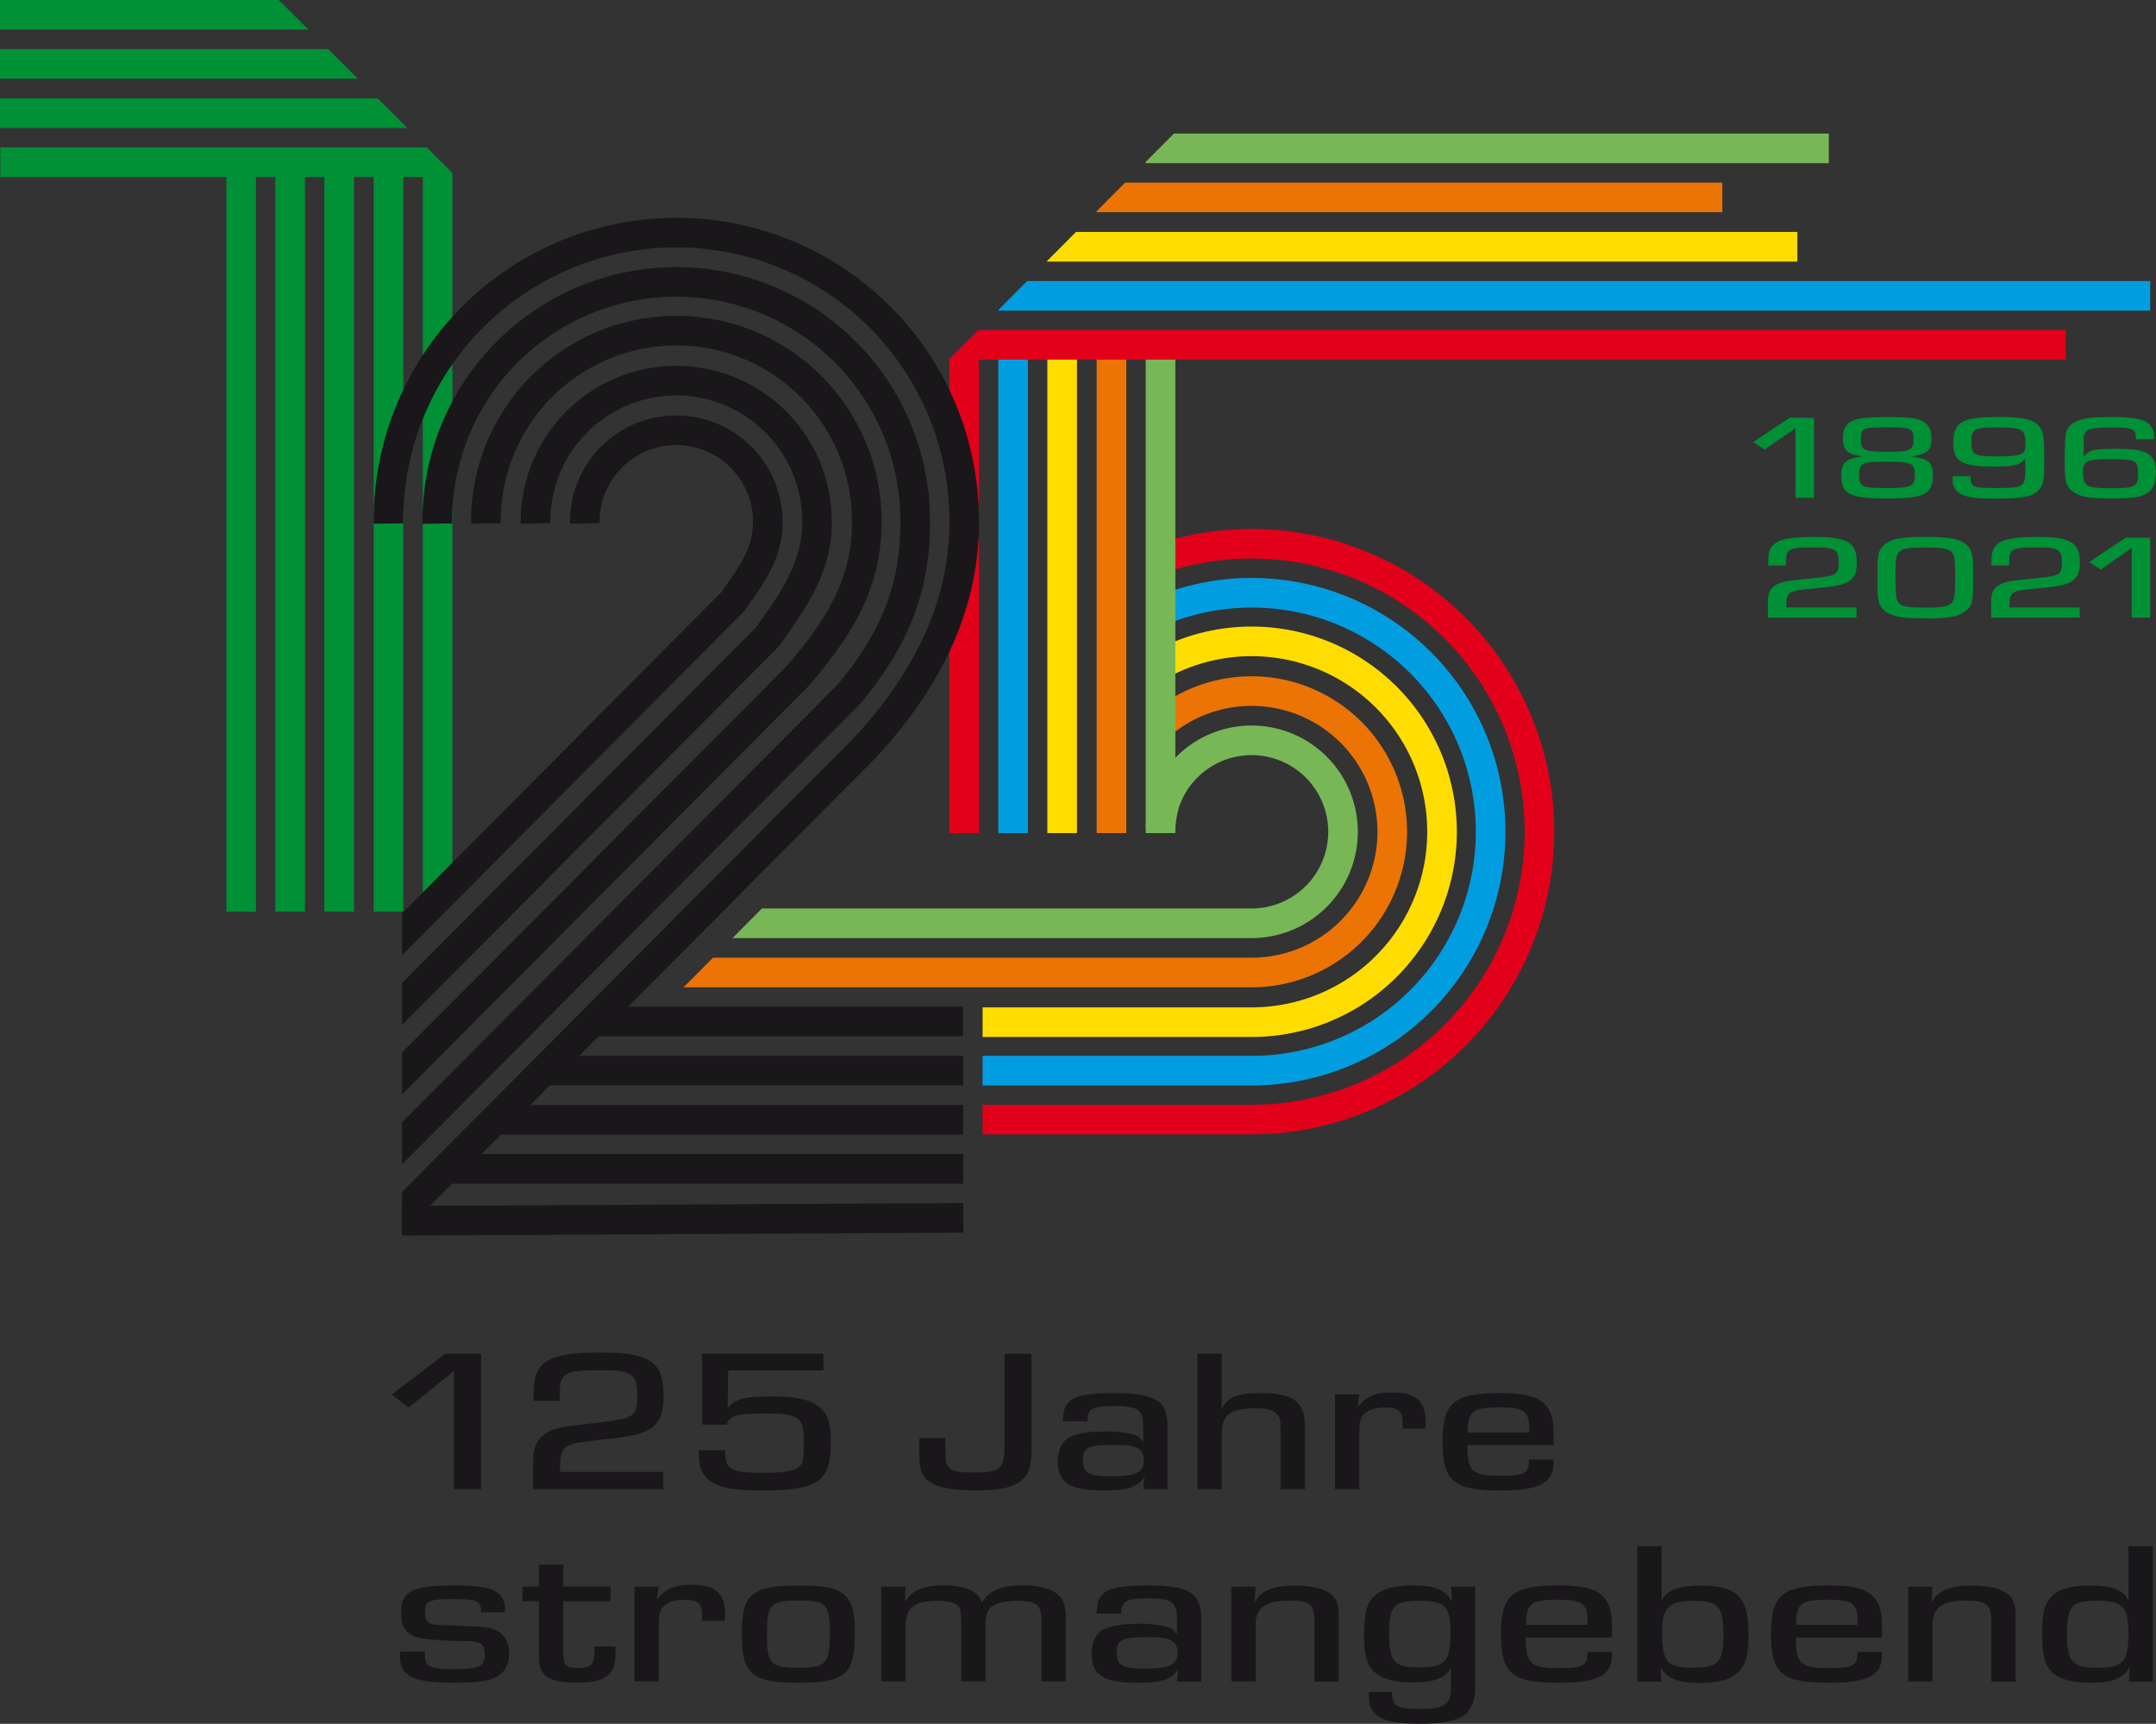 <svg xmlns="http://www.w3.org/2000/svg" xmlns:xlink="http://www.w3.org/1999/xlink" viewBox="0 0 675.57 540.14"><rect x="0" y="0" width="675.57" height="540.14" fill="#333333" stroke="none"/><defs><style>.cls-1,.cls-10,.cls-11,.cls-12,.cls-14,.cls-5,.cls-7,.cls-8,.cls-9{fill:none;}.cls-2{fill:#1a171b;}.cls-3{fill:#009036;}.cls-4{clip-path:url(#clip-path);}.cls-5{stroke:#009036;}.cls-10,.cls-11,.cls-12,.cls-14,.cls-5,.cls-7,.cls-8,.cls-9{stroke-width:9.28px;}.cls-6{clip-path:url(#clip-path-2);}.cls-7{stroke:#e2001a;}.cls-8{stroke:#009ee0;}.cls-9{stroke:#fd0;}.cls-10{stroke:#ec7404;}.cls-11{stroke:#77b756;}.cls-12{stroke:#fff;}.cls-13{clip-path:url(#clip-path-3);}.cls-14{stroke:#1a171b;}</style><clipPath id="clip-path" transform="translate(-237.58 -146.53)"><path class="cls-1" d="M383.35,205.11c0-.87-68.44-68.44-68.44-68.44l-77.73,1v72.51l62.28-.53L300,432.17h83.89Z"/></clipPath><clipPath id="clip-path-2" transform="translate(-237.58 -146.53)"><path class="cls-1" d="M535,407.57V259.15l74.62-75H814.53v43.22h96.8v35.44H612.78v43.14s118.51-7.17,118.51,98.6S625,508.16,625,508.16H545.47V459.84H447.84l31.76-31.95,150.87.27s22.82-5.28,20.4-21.57-18.16-20.31-18.16-20.31-24.79.74-24,21.29Z"/></clipPath><clipPath id="clip-path-3" transform="translate(-237.58 -146.53)"><path class="cls-1" d="M363.56,539.35V432.17L349.48,294.62s14.33-80.9,100.7-82.22S546.25,293,546.25,293s16.91,45-17.51,78.93-85.15,84.93-85.15,84.93l95.74,1.71.35,80.81Z"/></clipPath></defs><g id="Typo"><path class="cls-2" d="M388.33,613.16H379.8v-37l-14.23,11.4-5.22-4.08,16.72-12.79h11.26Z" transform="translate(-237.58 -146.53)"/><path class="cls-2" d="M445.45,613.16H404.64V604.7c0-4.46,1-6.94,3.4-8.66,2.73-1.91,4.55-2.36,15.31-3.57,13.33-1.46,13.91-1.85,13.91-9.1,0-6.31-1.82-7.52-11.34-7.52-11.51,0-12.92.83-12.92,7.32v2.3h-8.27c.16-6.81.41-8.34,2.07-10.51,2.48-3.31,7.86-4.65,19-4.65,15.49,0,19.71,2.93,19.71,13.57,0,5.53-1.25,8.53-4.31,10.44-2.48,1.53-6,2.35-14.48,3.24-8,.9-9.19,1.09-10.93,1.91-2.07.9-2.73,2.55-2.73,7v1.27h32.36Z" transform="translate(-237.58 -146.53)"/><path class="cls-2" d="M495.63,575.92H465.74l-.16,11.59h.16c2.48-2.74,5.38-3.44,13.74-3.44,7.45,0,11.76.95,14.66,3.18s3.8,5.16,3.8,11.21c0,12.28-4,15.09-21.19,15.09-10.59,0-15.23-1.09-18-4.21-1.74-2-2.24-3.82-2.24-8.4h8.28c.08,2.74.33,3.76,1,4.84,1.16,1.65,3.81,2.23,10.43,2.23,6.38,0,9.52-.45,11.35-1.53,1.57-1,1.9-2.61,1.9-8.72,0-7.14-1.74-8.35-12.25-8.35-8.86,0-11,.64-11.92,3.51h-7.7V570.7h38Z" transform="translate(-237.58 -146.53)"/><path class="cls-2" d="M560.78,600.37c0,5.09-.58,7.32-2.23,9.16-2.74,2.93-6.88,4-15.15,4-9.77,0-14.74-1.53-16.72-5.1-.83-1.53-1.08-3.31-1.08-7.77,0-1.21,0-2,.08-3.56h8.11v1.46c0,6,.09,6.62,1.24,7.9,1,1.08,3.15,1.46,7.87,1.46,8.11,0,9.44-1.14,9.44-8.47V570.7h8.44Z" transform="translate(-237.58 -146.53)"/><path class="cls-2" d="M570.64,591.9c.08-3,.41-4.39,1.49-5.73,1.9-2.23,6-3.12,14.48-3.12,13.08,0,16.81,2.35,16.81,10.57v19.54H595.8l.42-3.63-.17-.06c-2.23,3.12-5.21,4.08-12.66,4.08-10.6,0-14.33-2.43-14.33-9.11,0-3.37,1.25-6.18,3.32-7.38,2.23-1.28,6-2,11.17-2a31.73,31.73,0,0,1,9.35,1,4.43,4.43,0,0,1,2.74,2.16h.16v-4.2c0-5.73-1.49-6.94-8.94-6.94-6.79,0-8.44.83-8.53,4.27v.51Zm6.29,11.9c0,4.33,1.57,5.29,8.86,5.29,7.69,0,10.18-1.21,10.18-4.84,0-4-2.15-5-9.69-5S576.93,600.11,576.93,603.8Z" transform="translate(-237.58 -146.53)"/><path class="cls-2" d="M620.39,587.76h.17c1.74-3.5,4.8-4.71,12-4.71,10.35,0,13.91,2.67,13.91,10.5v19.61h-7.62V594.57c0-3.12-.16-3.69-.91-4.65-1.08-1.52-3-2.1-6.87-2.1-8.28,0-10.68,1.91-10.68,8.54v16.8h-7.61V570.7h7.61Z" transform="translate(-237.58 -146.53)"/><path class="cls-2" d="M663.53,583.43l-.58,3.82.16.06c2.49-3.24,5.38-4.45,10.76-4.45,7.37,0,10.43,2.67,10.43,9.16,0,.26,0,1.21-.08,2.11H677a19.25,19.25,0,0,0,.08-2c0-3.44-1.41-4.58-5.54-4.58-3.56,0-6,1-7.21,2.86-.57,1.09-.82,2.36-.82,5v17.7h-7.62V583.43Z" transform="translate(-237.58 -146.53)"/><path class="cls-2" d="M724.37,603.87V605c0,6.24-4.47,8.54-16.64,8.54-14.81,0-18.13-2.87-18.13-15.41,0-12.1,3.57-15.09,18-15.09,9.68,0,13.74,1.59,15.73,6.05.91,2.16,1.07,3.82,1.07,10.25h-27v.89c0,7.19,1.73,8.72,9.93,8.72s9.35-.7,9.35-5.09Zm-7.61-8.47c-.09-3.82-.17-4.2-.75-5.35-.91-1.91-3.06-2.54-8.61-2.54-8.44,0-9.85,1.14-9.93,7.89Z" transform="translate(-237.58 -146.53)"/><path class="cls-2" d="M388.41,651.71c-.33-3.75-1.08-4.13-8.78-4.13s-8.85.5-8.85,4.07c0,2.29.66,3.37,2.31,3.76.92.25.92.25,7.79.51,9.76.38,10.76.5,12.83,1.78,2.23,1.33,3.39,3.69,3.39,6.87s-1.16,5.61-3.31,7c-2.57,1.65-6.29,2.23-14.24,2.23-12.58,0-16.64-2.1-16.64-8.54V664h7.87a6.21,6.21,0,0,0-.09,1.15c0,3.56,1.66,4.39,9.11,4.39,7.86,0,9.68-.89,9.68-4.65,0-3.18-1.15-4.07-5.54-4.13-6.21-.07-12-.39-14.32-.9-4.56-.89-6.38-3.18-6.38-7.89,0-6.88,3.48-8.66,16.73-8.66,12.58,0,16,1.78,15.89,8.4Z" transform="translate(-237.58 -146.53)"/><path class="cls-2" d="M428.89,648.28H414.07V664.7c0,3.57.91,4.46,4.64,4.46,4.14,0,5.13-1,5.13-5.35a9.89,9.89,0,0,0-.08-1.4h6.62c.08.83.08,1.78.08,2,0,6.94-3.14,9.36-12.16,9.36-6.29,0-9.52-1.09-11-3.76-.67-1.08-.83-2.1-.83-4.78v-17h-5.22v-4.59h5.22v-6.87h7.61v6.87h14.82Z" transform="translate(-237.58 -146.53)"/><path class="cls-2" d="M444,643.69l-.58,3.82.17.07c2.48-3.25,5.38-4.46,10.76-4.46,7.37,0,10.43,2.67,10.43,9.17,0,.25,0,1.2-.09,2.1h-7.2a17.13,17.13,0,0,0,.09-2c0-3.43-1.41-4.58-5.55-4.58-3.56,0-6,1-7.2,2.86-.58,1.09-.83,2.36-.83,5v17.7h-7.62V643.69Z" transform="translate(-237.58 -146.53)"/><path class="cls-2" d="M501.33,645.6c3,2,4.14,5.41,4.14,12.35,0,13.25-2.9,15.86-17.8,15.86-8.61,0-12.75-1-15-3.7-2-2.29-2.65-5.28-2.65-12,0-12.1,3.14-14.77,17.55-14.77C495.45,643.31,498.76,643.88,501.33,645.6ZM477.9,658.27c0,9.74,1,10.82,9.94,10.82,8.61,0,9.76-1.27,9.76-10.76,0-9.16-1.07-10.31-9.85-10.31S477.9,649.23,477.9,658.27Z" transform="translate(-237.58 -146.53)"/><path class="cls-2" d="M521.29,643.69l-.17,4.52.17.07c2.15-3.57,5.62-5,12.16-5s10.68,1.78,11.76,5.28h.16c2.24-3.75,6-5.28,12.75-5.28,5.71,0,9.69,1.27,11.67,3.63,1.25,1.53,1.74,3.56,1.74,6.94v19.54h-7.61v-19a9.32,9.32,0,0,0-.83-4.27c-.91-1.4-3.07-2-6.62-2-4.72,0-8.12,1.08-9.19,2.93-.66,1-.91,2.61-.91,5v17.31h-7.62v-18.9c-.16-3.57-.16-3.57-.66-4.34-.91-1.33-3.23-2-6.79-2-7.28,0-10,2.29-10,8.21v17.06h-7.62V643.69Z" transform="translate(-237.58 -146.53)"/><path class="cls-2" d="M581.22,652.16c.09-3,.42-4.39,1.49-5.73,1.91-2.23,6-3.12,14.49-3.12,13.08,0,16.8,2.36,16.8,10.57v19.54h-7.61l.41-3.63-.16-.06c-2.24,3.12-5.22,4.08-12.67,4.08-10.59,0-14.32-2.42-14.32-9.11,0-3.37,1.24-6.17,3.31-7.38,2.24-1.28,6-2,11.18-2a31.82,31.82,0,0,1,9.35,1,4.4,4.4,0,0,1,2.73,2.17h.17v-4.21c0-5.73-1.49-6.94-8.94-6.94-6.79,0-8.45.83-8.53,4.27v.51Zm6.29,11.91c0,4.32,1.58,5.28,8.86,5.28,7.7,0,10.18-1.21,10.18-4.84,0-4-2.15-5-9.68-5S587.51,660.37,587.51,664.07Z" transform="translate(-237.58 -146.53)"/><path class="cls-2" d="M631,643.69l-.25,4.59.17.06c1.82-3.44,5.71-5,12.33-5,6.29,0,10.6,1.27,12.5,3.82,1,1.34,1.33,2.86,1.33,6.49v19.8h-7.62V655c0-5.85-1.24-6.94-8-6.94-7.37,0-10.43,2.23-10.43,7.58v17.76h-7.62V643.69Z" transform="translate(-237.58 -146.53)"/><path class="cls-2" d="M699.86,674.63c0,9.24-4.14,12-17.63,12-8.28,0-12.58-1.21-14.49-4-.91-1.34-1.24-2.68-1.24-5.93h7.28c.09,4.53,1.33,5.29,8.86,5.29,7.37,0,9.6-1.46,9.6-6.37v-6.37h-.16c-1.66,3.13-5.22,4.46-11.84,4.46-5.3,0-9.27-1-11.67-3-2.65-2.29-3.56-5.16-3.56-12,0-7.2.91-10.25,3.81-12.61,2.32-1.91,6.12-2.8,11.5-2.8,6.79,0,10,1.27,12.09,4.9l.17-.06-.34-4.46h7.62Zm-27-16.55c0,9.3,1.41,10.89,9.52,10.89s9.69-1.85,9.69-11c0-8.15-1.74-9.87-9.77-9.87C674.45,648.08,672.87,649.68,672.87,658.08Z" transform="translate(-237.58 -146.53)"/><path class="cls-2" d="M742.66,664.13v1.14c0,6.24-4.47,8.54-16.64,8.54-14.81,0-18.13-2.87-18.13-15.41,0-12.1,3.56-15.09,18-15.09,9.68,0,13.74,1.59,15.73,6.05.91,2.16,1.07,3.82,1.07,10.25h-27v.89c0,7.19,1.73,8.72,9.93,8.72s9.35-.7,9.35-5.09Zm-7.61-8.47c-.09-3.82-.17-4.2-.75-5.35-.91-1.91-3.06-2.54-8.61-2.54-8.44,0-9.85,1.14-9.93,7.89Z" transform="translate(-237.58 -146.53)"/><path class="cls-2" d="M750.61,631h7.62v16.81l.17.06c1.57-3.18,5.13-4.52,12.33-4.52,4.88,0,8.53.83,10.68,2.48,2.9,2.17,4.05,5.8,4.05,12.86,0,6.82-.91,9.81-3.8,12.29q-3.24,2.87-11.68,2.87c-6.45,0-9.76-1.28-11.92-4.65l-.16.06.33,4.2h-7.62Zm7.79,26.55c0,9.93,1.4,11.52,9.85,11.52,7.78,0,9.35-1.78,9.35-10.38,0-8.85-1.57-10.57-9.35-10.57C760.63,648.08,758.4,650.25,758.4,657.51Z" transform="translate(-237.58 -146.53)"/><path class="cls-2" d="M827.27,664.13v1.14c0,6.24-4.47,8.54-16.63,8.54-14.82,0-18.13-2.87-18.13-15.41,0-12.1,3.56-15.09,18-15.09,9.69,0,13.74,1.59,15.73,6.05.91,2.16,1.07,3.82,1.07,10.25h-27v.89c0,7.19,1.74,8.72,9.93,8.72s9.36-.7,9.36-5.09Zm-7.61-8.47c-.08-3.82-.17-4.2-.75-5.35-.91-1.91-3.06-2.54-8.61-2.54-8.44,0-9.85,1.14-9.93,7.89Z" transform="translate(-237.58 -146.53)"/><path class="cls-2" d="M843.09,643.69l-.25,4.59.17.06c1.82-3.44,5.71-5,12.33-5,6.29,0,10.6,1.27,12.5,3.82,1,1.34,1.33,2.86,1.33,6.49v19.8h-7.62V655c0-5.85-1.24-6.94-8-6.94-7.37,0-10.43,2.23-10.43,7.58v17.76h-7.62V643.69Z" transform="translate(-237.58 -146.53)"/><path class="cls-2" d="M912.13,673.42h-7.45l.25-4.33-.16-.06c-2,3.44-5.3,4.78-12.09,4.78-5.38,0-9.35-1-11.59-2.87-2.73-2.29-3.64-5.41-3.64-12.86,0-6.62.91-9.61,3.72-12,2.16-1.78,5.88-2.74,11.18-2.74,6.95,0,10.43,1.27,12,4.39l.17-.06V631h7.61Zm-24.66-23.94c-1.49,1.21-2.24,3.95-2.24,8.54,0,9.23,1.57,11.07,9.44,11.07,8.28,0,9.85-1.78,9.85-11.26,0-7.77-2-9.75-9.94-9.75C891.19,648.08,888.54,648.59,887.47,649.48Z" transform="translate(-237.58 -146.53)"/><path class="cls-3" d="M806,302.5h-5.8V280.68l-9.69,6.72L787,285l11.38-7.56H806Z" transform="translate(-237.58 -146.53)"/><path class="cls-3" d="M836.78,289.62c5.13.64,6.48,1.84,6.48,5.82,0,5.9-2.71,7.29-14.14,7.29-11.94,0-14.59-1.32-14.59-7.22,0-4,1.46-5.33,6.53-5.93v-.08c-2.31-.37-3.26-.6-4.11-1.12-1.29-.76-1.91-2.3-1.91-4.55,0-2.51.78-4.21,2.36-5.11,2-1.16,4.62-1.5,11.44-1.5,7.09,0,9.52.3,11.49,1.43,1.63,1,2.48,2.7,2.48,5.26,0,3.68-1.3,4.88-6,5.63ZM821,292.28c-.68.6-.85,1.2-.85,2.86,0,4,.62,4.32,9,4.32,7.38,0,8.45-.56,8.45-4.36,0-3.42-1.07-3.91-9-3.91C823.65,291.19,822,291.42,821,292.28Zm-.34-8.11c0,1.77.28,2.59,1.18,3.15s2.54.76,7.89.76c6.42,0,7.43-.53,7.43-3.91s-.79-3.76-8.22-3.76C821.29,280.41,820.67,280.71,820.67,284.17Z" transform="translate(-237.58 -146.53)"/><path class="cls-3" d="M855,295.74c0,1.5.17,2.1.74,2.7.84.87,2,1,7.83,1,7.94,0,8.62-.42,8.62-5.37v-3.72h-.12c-1.69,2-3.27,2.36-10.08,2.36-9.69,0-12.34-1.57-12.34-7.36,0-6.57,2.71-8.15,14-8.15,8.34,0,11.44.79,13.24,3.38,1,1.5,1.24,3.31,1.24,10,0,6.38-.28,8-1.75,9.54-1.91,2-5,2.63-13,2.63-6.65,0-9.24-.34-11.38-1.43a4.88,4.88,0,0,1-2.59-4.62,6.32,6.32,0,0,1,.06-.94Zm.29-10.9c0,4.21.84,4.7,8.05,4.7,5.24,0,7.38-.34,8.23-1.24.5-.56.67-1.24.67-2.74,0-4.58-.9-5.11-8.9-5.11C856.32,280.45,855.31,281,855.31,284.84Z" transform="translate(-237.58 -146.53)"/><path class="cls-3" d="M906.79,284.17a4.44,4.44,0,0,0,.05-.71c0-2.44-1.24-3-7-3-8.23,0-9.35.53-9.35,4.35v4.66h.11c1.8-1.95,3.27-2.32,9.69-2.32,5.63,0,8.45.41,10.31,1.57s2.53,2.93,2.53,5.83c0,3.56-1.12,5.82-3.49,6.91-1.92.94-4.51,1.24-10.48,1.24-7.15,0-10-.53-12.22-2.26-1.46-1.12-2-2.21-2.25-4.73-.06-.64-.17-4.13-.17-5.37,0-1.65.17-5.94.22-6.8.28-2.82,1.52-4.32,4.34-5.33,2-.72,4.84-1,9.52-1,6.76,0,10,.49,11.83,1.8a4.91,4.91,0,0,1,2.08,4.36v.79Zm-15.61,7.29c-.67.56-.9,1.31-.9,2.89,0,4.55,1,5.15,8.73,5.15s8.51-.49,8.51-4.55c0-1.88-.28-3-.9-3.61-.79-.67-3-1-7.89-1C894.39,290.37,892.2,290.7,891.18,291.46Z" transform="translate(-237.58 -146.53)"/><path class="cls-3" d="M819.3,340.05H791.53v-5c0-2.62.68-4.09,2.31-5.1,1.86-1.13,3.1-1.4,10.42-2.11,9.07-.86,9.46-1.09,9.46-5.37,0-3.72-1.23-4.43-7.71-4.43-7.83,0-8.79.49-8.79,4.32v1.35h-5.63c.11-4,.28-4.92,1.41-6.2,1.68-1.95,5.35-2.74,13-2.74,10.53,0,13.41,1.73,13.41,8,0,3.27-.85,5-2.93,6.16-1.69.9-4.11,1.39-9.86,1.92-5.46.52-6.25.64-7.43,1.12-1.41.53-1.86,1.51-1.86,4.14v.75h22Z" transform="translate(-237.58 -146.53)"/><path class="cls-3" d="M852.19,316.23a5.75,5.75,0,0,1,3.16,3.38c.45,1.55.5,2.48.5,7.89,0,7.29-.16,8.23-1.63,9.88a9.28,9.28,0,0,1-5.24,2.45,44.2,44.2,0,0,1-8.11.44c-6.53,0-8.79-.3-11.32-1.46a5.72,5.72,0,0,1-3.16-3.38c-.45-1.58-.5-2.52-.5-8.08,0-7,.17-8,1.63-9.69a9.28,9.28,0,0,1,5.24-2.44,47.34,47.34,0,0,1,8.11-.45C847.46,314.77,849.66,315.07,852.19,316.23Zm-20.05,4c-.45.94-.62,2.78-.62,7.25,0,4.81.17,6.54.79,7.59.9,1.47,2.65,1.84,8.62,1.84,6.25,0,7.88-.45,8.73-2.4.39-.94.56-3.16.56-7.21,0-4.81-.17-6.32-.79-7.37-.84-1.42-2.76-1.84-8.67-1.84C834.56,318.11,833,318.49,832.14,320.25Z" transform="translate(-237.58 -146.53)"/><path class="cls-3" d="M889.25,340.05H861.48v-5c0-2.62.68-4.09,2.31-5.1,1.86-1.13,3.1-1.4,10.42-2.11,9.07-.86,9.47-1.09,9.47-5.37,0-3.72-1.24-4.43-7.72-4.43-7.83,0-8.79.49-8.79,4.32v1.35h-5.63c.11-4,.28-4.92,1.41-6.2,1.69-1.95,5.35-2.74,12.95-2.74,10.54,0,13.41,1.73,13.41,8,0,3.27-.85,5-2.93,6.16-1.69.9-4.11,1.39-9.86,1.92-5.46.52-6.25.64-7.43,1.12-1.41.53-1.86,1.51-1.86,4.14v.75h22Z" transform="translate(-237.58 -146.53)"/><path class="cls-3" d="M911.33,340.05h-5.8V318.22L895.84,325l-3.55-2.4L903.67,315h7.66Z" transform="translate(-237.58 -146.53)"/></g><g id="_1" data-name="1"><g class="cls-4"><line class="cls-5" x1="0.09" y1="50.84" x2="141.71" y2="50.84"/><line class="cls-5" y1="35.46" x2="141.71" y2="35.46"/><line class="cls-5" y1="20.01" x2="141.71" y2="20.01"/><line class="cls-5" y1="4.64" x2="141.71" y2="4.64"/><line class="cls-5" x1="137.12" y1="280.96" x2="137.12" y2="50.74"/><line class="cls-5" x1="121.74" y1="285.65" x2="121.74" y2="50.74"/><line class="cls-5" x1="106.29" y1="285.65" x2="106.29" y2="50.74"/><line class="cls-5" x1="90.92" y1="285.65" x2="90.92" y2="50.74"/><line class="cls-5" x1="75.57" y1="285.65" x2="75.57" y2="50.74"/></g></g><g id="_5" data-name="5"><g class="cls-6"><path class="cls-7" d="M602.89,321a90.21,90.21,0,1,1,26.87,176.33H545.47" transform="translate(-237.58 -146.53)"/><path class="cls-8" d="M602.89,337.26A74.87,74.87,0,1,1,629.76,482H545.47" transform="translate(-237.58 -146.53)"/><path class="cls-9" d="M602.89,353.89a59.66,59.66,0,1,1,26.87,112.92H545.47" transform="translate(-237.58 -146.53)"/><path class="cls-10" d="M602.88,372.2a44.09,44.09,0,1,1,26.88,79.05H448" transform="translate(-237.58 -146.53)"/><path class="cls-11" d="M464.65,435.82H629.76a28.66,28.66,0,1,0-26.87-38.65,33.21,33.21,0,0,0-1.66,8.93" transform="translate(-237.58 -146.53)"/><line class="cls-11" x1="363.65" y1="261.05" x2="363.65" y2="112.63"/><line class="cls-10" x1="348.28" y1="261.05" x2="348.28" y2="112.63"/><line class="cls-9" x1="332.82" y1="261.05" x2="332.82" y2="112.63"/><line class="cls-8" x1="317.45" y1="261.05" x2="317.45" y2="112.63"/><line class="cls-7" x1="302.1" y1="261.05" x2="302.1" y2="112.63"/><line class="cls-11" x1="573.05" y1="46.49" x2="358.99" y2="46.49"/><line class="cls-10" x1="539.68" y1="61.86" x2="343.61" y2="61.86"/><line class="cls-9" x1="563.19" y1="77.32" x2="328.08" y2="77.32"/><line class="cls-8" x1="674.55" y1="92.69" x2="312.87" y2="92.69"/><line class="cls-7" x1="647.29" y1="108.04" x2="297.46" y2="108.04"/><path class="cls-12" d="M557.47,305.93" transform="translate(-237.58 -146.53)"/></g></g><g id="_2" data-name="2"><g class="cls-13"><path class="cls-14" d="M357.58,532.59l151-151.75c17.76-19.15,31.11-42.54,31.11-70.56v.29a90.2,90.2,0,1,0-180.39,0" transform="translate(-237.58 -146.53)"/><path class="cls-14" d="M346.62,521.81,503.63,364c15.74-18.78,20.72-35.43,20.72-53.69v.29a74.87,74.87,0,1,0-149.73,0" transform="translate(-237.58 -146.53)"/><path class="cls-14" d="M335.65,510.92,487.16,358.73c13.06-15,22-29,22-48.45v.29a59.66,59.66,0,1,0-119.31,0" transform="translate(-237.58 -146.53)"/><line class="cls-14" x1="301.75" y1="320.06" x2="187.34" y2="320.06"/><line class="cls-14" x1="301.82" y1="335.43" x2="171.97" y2="335.43"/><line class="cls-14" x1="301.82" y1="350.88" x2="156.43" y2="350.88"/><line class="cls-14" x1="301.82" y1="366.25" x2="138.59" y2="366.25"/><line class="cls-14" x1="301.86" y1="381.6" x2="123.35" y2="382.51"/><path class="cls-14" d="M324.75,500.09,477.93,346.2c7.93-11,15.65-21.65,15.65-35.92v.29a44.1,44.1,0,1,0-88.19,0" transform="translate(-237.58 -146.53)"/><path class="cls-14" d="M313.83,489.3,467.23,335c5.74-8.2,10.92-14.85,10.92-24.74v.29a28.67,28.67,0,1,0-57.33,0" transform="translate(-237.58 -146.53)"/></g></g></svg>